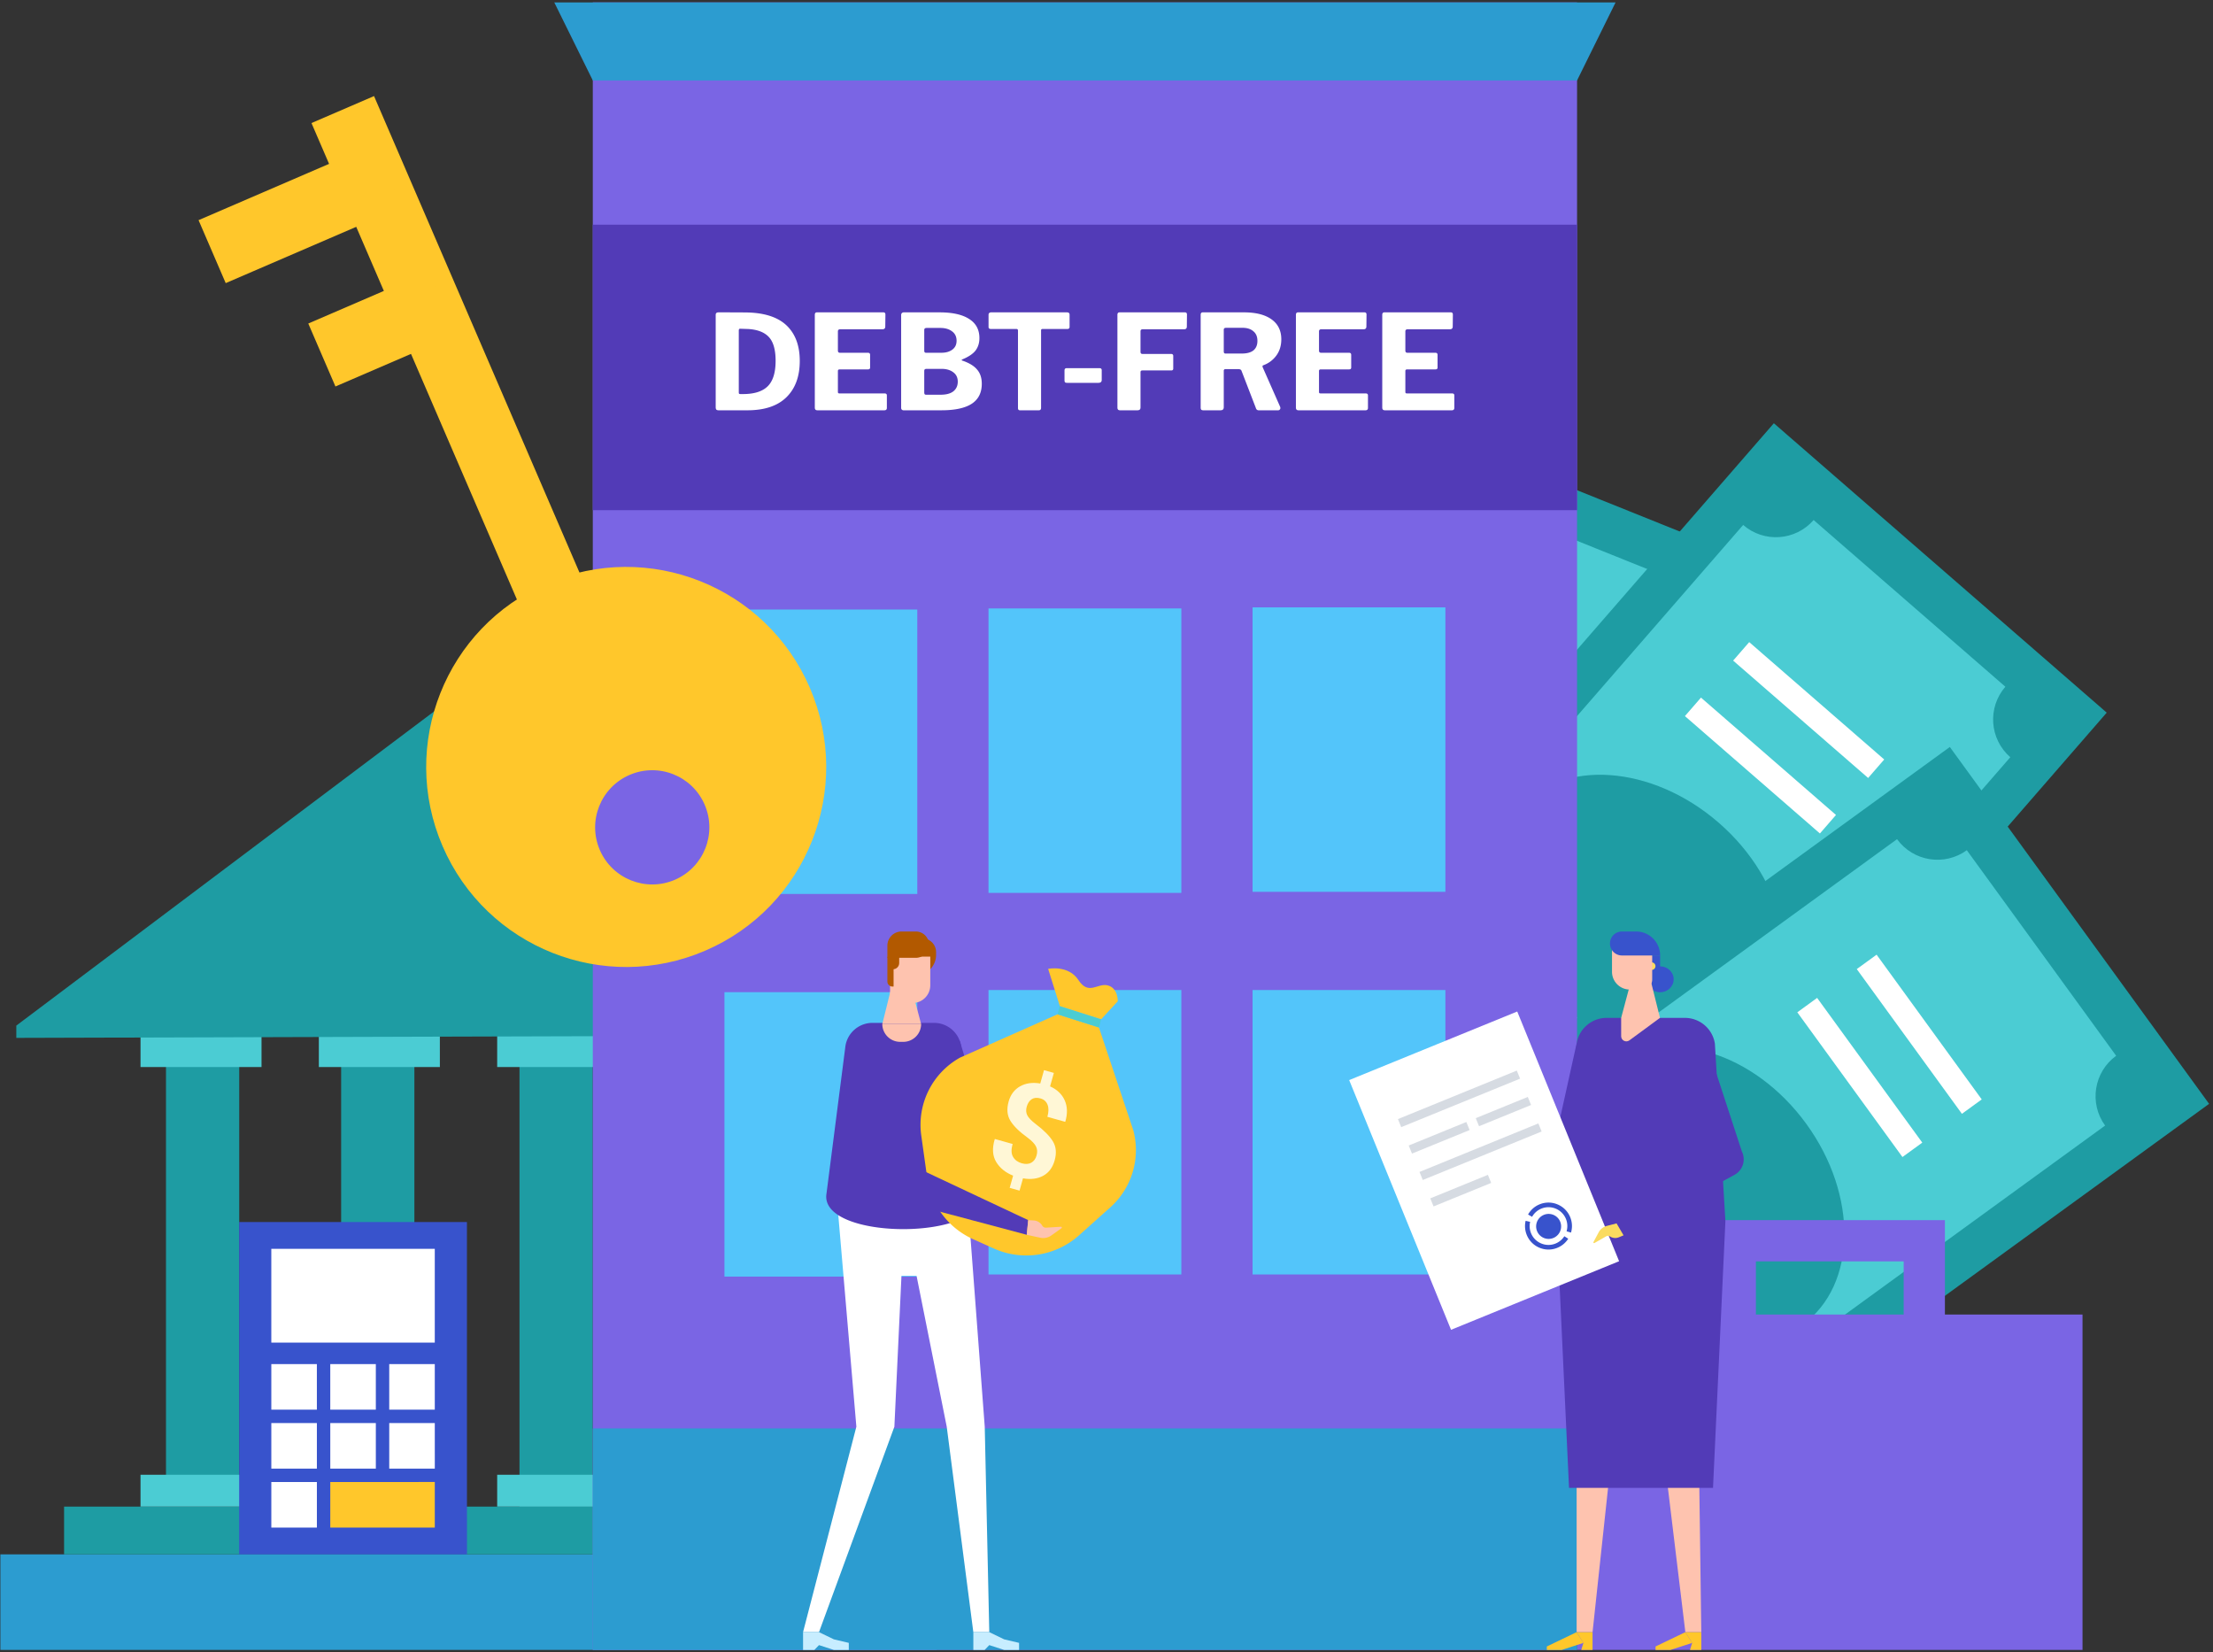 <svg fill="none" height="324" width="434" xmlns="http://www.w3.org/2000/svg"><rect width="100%" height="100%" fill="#333333" stroke="none"/><clipPath id="a"><path d="M0 0h433.636v324H0z"/></clipPath><g clip-path="url(#a)"><path d="m304.411 287.865-80.259-32.258 67.026-166.758 80.257 32.258z" fill="#1e9ca3"/><path d="M244.599 253.904c2.018-5.02-.416-10.725-5.435-12.743l52.852-131.497c5.02 2.017 10.724-.417 12.742-5.436l46.232 18.582c-2.018 5.019.416 10.724 5.436 12.742L303.573 267.05c-5.02-2.018-10.724.416-12.742 5.435z" fill="#4bccd3"/><path d="M326.95 200.076c-4.871 12.119-21.873 16.697-37.976 10.225-16.102-6.472-25.207-21.543-20.336-33.662 4.871-12.12 21.873-16.697 37.976-10.225 16.102 6.471 25.207 21.543 20.336 33.662z" fill="#1e9ca3"/><path d="m326.036 161.901-32.549-13.082 1.792-4.459 32.55 13.082zm5.376-13.376-32.549-13.083 1.793-4.459 32.549 13.083zm-38.709 96.309-32.549-13.082 1.792-4.459 32.549 13.083zm5.376-13.376-32.549-13.083 1.792-4.458 32.549 13.082z" fill="#fff"/><path d="m295.251 275.383-65.281-56.747L347.877 82.995l65.281 56.747z" fill="#1e9ca3"/><path d="M249.848 223.718c3.549-4.083 3.116-10.271-.967-13.82l92.976-106.96c4.083 3.549 10.271 3.116 13.82-.967l37.605 32.689c-3.55 4.083-3.117 10.27.966 13.82l-92.976 106.96c-4.083-3.55-10.27-3.117-13.819.966z" fill="#4bccd3"/><path d="M345.28 199.804c-8.569 9.857-26.133 8.619-39.231-2.766-13.097-11.385-16.769-28.606-8.2-38.464 8.569-9.857 26.134-8.619 39.231 2.766 13.098 11.386 16.769 28.606 8.2 38.464z" fill="#1e9ca3"/><path d="m356.91 163.433-26.475-23.015 3.152-3.626 26.476 23.014zm9.458-10.881-26.475-23.015 3.152-3.626 26.476 23.014zm-68.097 78.339-26.475-23.014 3.152-3.627 26.476 23.014zm9.458-10.881-26.476-23.014 3.153-3.627 26.475 23.014z" fill="#fff"/><path d="m287.838 322.093-50.845-69.977 145.396-105.644 50.846 69.977z" fill="#1e9ca3"/><path d="M255.218 261.538c4.376-3.18 5.347-9.306 2.167-13.682l114.652-83.306c3.18 4.377 9.306 5.347 13.683 2.167l29.289 40.309c-4.379 3.18-5.346 9.306-2.169 13.683l-114.651 83.306c-3.18-4.377-9.306-5.347-13.682-2.167z" fill="#4bccd3"/><path d="M353.584 259.704c-10.567 7.678-27.402 2.52-37.604-11.519-10.2-14.04-9.904-31.646.663-39.323 10.566-7.678 27.402-2.52 37.603 11.519 10.201 14.04 9.905 31.645-.662 39.323z" fill="#1e9ca3"/><path d="m373.097 226.88-20.62-28.379 3.887-2.825 20.621 28.379zm11.663-8.474-20.621-28.38 3.888-2.824 20.62 28.379zm-83.972 61.014-20.621-28.38 3.888-2.824 20.62 28.379zm11.662-8.474-20.62-28.38 3.887-2.824 20.621 28.379z" fill="#fff"/><path d="M344.357 265.471h28.98v-18.13h-28.98zm37.068 8.088H336.27v-34.306h45.155z" fill="#7a65e4"/><path d="M408.411 323.532h-99.129v-65.767h99.129z" fill="#7a65e4"/><path d="M46.916 204.241v90.56H32.552v-90.56z" fill="#1e9ca3"/><path d="M150.593 204.866v90.56h-14.365v-90.56z" fill="#d6dbe2"/><path d="M116.242 204.866v90.56h-14.365v-90.56zm-34.975 0v90.56H66.902v-90.56z" fill="#1e9ca3"/><path d="M51.288 209.238H27.556v-6.245h23.732zm34.976 0H62.53v-6.245h23.733zm34.974 0H97.505v-6.245h23.733z" fill="#4bccd3"/><path d="M155.588 209.238h-23.732v-6.245h23.732z" fill="#fff"/><path d="m92.209 134.18-89.01 66.928v2.408l176.747-.525v-2.97z" fill="#1e9ca3"/><path d="M183.693 323.53H.075v-18.737h183.618z" fill="#2c9cd0"/><path d="M170.578 304.794H12.566v-9.367h158.012z" fill="#1e9ca3"/><path d="M51.288 295.426H27.556v-6.246h23.732zm34.976 0H62.53v-6.246h23.733zm34.974 0H97.505v-6.246h23.733z" fill="#4bccd3"/><path d="M155.588 295.426h-23.732v-6.246h23.732z" fill="#f1f3f9"/><path d="M309.283 323.532H116.257V.47h193.026z" fill="#7a65e4"/><path d="M309.283 323.532H116.257v-43.434h193.026z" fill="#2c9cd0"/><path d="M179.894 175.293h-37.818V119.52h37.818zm0 75.033h-37.818v-55.774h37.818zm51.784-75.242h-37.817V119.31h37.817zm51.786-.21h-37.818V119.1h37.818zm-51.786 75.032h-37.817v-55.774h37.817zm51.786 0h-37.818v-55.774h37.818z" fill="#53c5fa"/><path d="M116.257 15.775 108.7.469h208.139l-7.557 15.306z" fill="#2c9cd0"/><path d="M309.283 100.04H116.257V44.056h193.026zM186.564 230.452l23.523-.835v-3.481l-16.366-3.904-5.494-18.119-10.872.72z" fill="#523bb7"/><path d="m209.89 226.305 2.33-.48a2.996 2.996 0 0 1 2.347.499l2.126 1.523c.137.098.06.316-.109.305l-3.153-.193a.876.876 0 0 0-.807.429 2.22 2.22 0 0 1-1.775 1.089l-1.196.074z" fill="#fadb5f"/><path d="M179.601 191.233v-7.228h1.284a2.69 2.69 0 0 1 2.691 2.69v.562a3.976 3.976 0 0 1-3.975 3.976z" fill="#b25900"/><path d="m164.259 236.594 3.686 43.163-10.455 40.286h3.127l14.784-40.287 1.389-29.587h2.959l5.917 29.587 5.217 40.287h3.127l-.888-40.286-3.256-43.163z" fill="#fff"/><path d="M166.46 323.532h-2.922l-2.922-.943v-2.545l2.922 1.413 2.922.69zm-6.753 0h-2.216v-3.488h3.125v2.545zm40.147 0h-2.923l-2.921-.943v-2.545l2.921 1.413 2.923.69zm-6.753 0h-2.216v-3.488h3.125v2.545z" fill="#c7edff"/><path d="m192.195 234.03-3.72-28.978a5.377 5.377 0 0 0-5.301-4.479H171.11a5.377 5.377 0 0 0-5.301 4.479l-3.72 28.978c-1.575 9.317 31.681 9.317 30.106 0z" fill="#523bb7"/><path d="M178.252 191.823h-2.99l-2.228 8.97h7.612z" fill="#fec3af"/><path d="M178.956 196.679h-2.444a1.95 1.95 0 0 1-1.951-1.951v-7.143h7.881v5.608a3.486 3.486 0 0 1-3.486 3.486zm-2.42 7.615h.608a3.502 3.502 0 0 0 3.502-3.502h-7.612a3.502 3.502 0 0 0 3.502 3.502z" fill="#fec3af"/><path d="M175.244 193.448h-.236a.98.98 0 0 1-.98-.981v-4.848h1.216z" fill="#b25900"/><path d="M179.604 187.817h-5.576v-2.384a2.776 2.776 0 0 1 2.776-2.776h2.8a2.58 2.58 0 1 1 0 5.16z" fill="#b25900"/><path d="M175.129 190.058v-6.684h1.216v5.469c0 .671-.544 1.215-1.216 1.215z" fill="#b25900"/><path d="m207.402 198.894-19.135 8.497a15.076 15.076 0 0 0-7.596 15.26l1.167 8.336a15.514 15.514 0 0 0 9.004 12.003l4.064 1.827a15.52 15.52 0 0 0 16.708-2.586l6.126-5.479a15.078 15.078 0 0 0 4.519-15.112l-6.742-20.165z" fill="#ffc72b"/><path d="m215.517 201.475-8.115-2.581.448-1.618 8.115 2.581z" fill="#4bccd3"/><path d="m207.85 197.276-2.297-7.294s3.97-.831 5.949 2.203c1.98 3.033 3.713.583 5.662 1.018 2.142.478 2.046 3.135 2.046 3.135l-3.245 3.519z" fill="#ffc72b"/><path d="M203.286 226.567c.185-.657.146-1.246-.115-1.765-.262-.52-.801-1.086-1.617-1.7-1.618-1.163-2.75-2.269-3.395-3.321-.647-1.052-.764-2.312-.352-3.781.382-1.363 1.131-2.359 2.248-2.986 1.117-.628 2.435-.812 3.955-.553l.733-2.616 1.935.542-.74 2.641c1.369.611 2.324 1.522 2.864 2.732.541 1.211.583 2.597.128 4.158l-.053.051-3.469-.973c.268-.957.278-1.75.03-2.38s-.713-1.04-1.394-1.231c-.698-.195-1.274-.14-1.727.166s-.773.792-.96 1.457c-.177.633-.14 1.197.111 1.692.25.494.805 1.067 1.664 1.72 1.595 1.208 2.713 2.335 3.352 3.381.639 1.045.756 2.29.351 3.734-.396 1.412-1.146 2.418-2.251 3.019-1.104.6-2.424.769-3.961.504l-.675 2.41-1.935-.542.672-2.398c-1.475-.579-2.577-1.468-3.31-2.666-.731-1.199-.831-2.686-.298-4.462l.041-.054 3.469.972c-.304 1.087-.274 1.936.094 2.547.367.61.936 1.024 1.706 1.24.739.207 1.36.168 1.864-.115s.849-.758 1.035-1.423z" fill="#fff7d6"/><path d="m173.186 234.626 28.174 7.501.285-2.874-22.372-10.523-4.484-23.313-9.185 1.82z" fill="#523bb7"/><path d="m201.36 242.128 2.666.579a2.776 2.776 0 0 0 2.175-.462l1.97-1.412c.128-.091.057-.292-.1-.283l-2.923.179a.81.81 0 0 1-.748-.397 2.06 2.06 0 0 0-1.646-1.01l-1.108-.068z" fill="#fec3af"/><path d="m292.562 235.149-2.057-1.776 14.557-10.085 4.15-18.752 5.8 2.842-3.666 19.48z" fill="#523bb7"/><path d="m337.255 239.459-4.154 40.29.546 40.29h-3.127l-4.875-40.29-.958-30.428h-2.285l-5.748 30.428-4.33 40.29h-3.127v-40.29l.637-40.29z" fill="#fec3af"/><path d="M303.353 323.532h2.922l4.254-1.376-1.332-2.112-5.844 2.811z" fill="#ffc72b"/><path d="M310.107 323.532h2.216v-3.488h-3.126l1.332 2.112zm14.569 0h2.922l4.255-1.376-1.332-2.112-5.845 2.811z" fill="#ffc72b"/><path d="M331.43 323.532h2.216v-3.488h-3.125l1.332 2.112z" fill="#ffc72b"/><path d="M338.375 239.458h-33.099l3.976-35.115a5.96 5.96 0 0 1 5.835-4.75h15.334a5.963 5.963 0 0 1 5.893 5.057zm-2.43 52.294h-28.238l-2.431-52.294h33.099z" fill="#523bb7"/><path d="m290.505 233.373-1.659 1.092a2.503 2.503 0 0 0-1.091 1.68l-.355 2.154c-.024.14.15.222.244.116l1.747-1.976a.73.73 0 0 1 .73-.222c.596.153 1.23.001 1.691-.406l.75-.662z" fill="#fadb5f"/><path d="M328.23 192.029c0 1.403-1.191 2.541-2.658 2.541-1.469 0-2.658-1.138-2.658-2.541s1.189-2.54 2.658-2.54c1.467 0 2.658 1.137 2.658 2.54z" fill="#3853cc"/><path d="M325.571 191.187h-3.302v-3.833h3.302z" fill="#3853cc"/><path d="M324.659 189.422a.739.739 0 1 1-1.477 0 .739.739 0 0 1 1.477 0z" fill="#fadb5f"/><path d="M323.317 190.623h-2.991l-2.394 8.97v3.591c0 .83.941 1.309 1.612.82l6-4.411z" fill="#fec3af"/><path d="M319.622 194.037h2.444a1.952 1.952 0 0 0 1.952-1.952v-7.143h-7.882v5.609a3.486 3.486 0 0 0 3.486 3.486z" fill="#fec3af"/><path d="M325.572 187.355h-7.569a2.35 2.35 0 0 1 0-4.697h2.871a4.698 4.698 0 0 1 4.698 4.697z" fill="#3853cc"/><path d="m317.529 247.311-32.958 13.447-19.978-48.967 32.958-13.447z" fill="#fff"/><path d="m298.11 211.51-23.311 9.511-.645-1.58 23.312-9.512zm-9.897 10.082-11.301 4.611-.644-1.581 11.301-4.611zm12.052-4.917-10.204 4.164-.644-1.581 10.203-4.163zm-7.823 15.281-11.301 4.61-.645-1.58 11.301-4.611zm9.896-10.083-23.311 9.511-.645-1.58 23.312-9.512z" fill="#d6dbe2"/><path d="M305.948 239.492a2.45 2.45 0 1 1-4.535 1.85 2.45 2.45 0 0 1 4.535-1.85z" fill="#3853cc"/><path d="m308.099 241.694-.872-.252a3.662 3.662 0 0 0-.125-2.422 3.67 3.67 0 0 0-1.99-2.01 3.668 3.668 0 0 0-2.828-.015 3.654 3.654 0 0 0-1.819 1.604l-.79-.446a4.556 4.556 0 0 1 2.266-1.999 4.573 4.573 0 0 1 3.523.019 4.578 4.578 0 0 1 2.478 2.504c.394.967.449 2.01.157 3.017zm-4.42 3.329c-.604 0-1.209-.12-1.783-.362a4.57 4.57 0 0 1-2.478-2.505 4.572 4.572 0 0 1-.222-2.769l.885.204a3.661 3.661 0 0 0 .177 2.223 3.666 3.666 0 0 0 1.99 2.01 3.668 3.668 0 0 0 2.828.015 3.667 3.667 0 0 0 1.712-1.427l.765.489a4.6 4.6 0 0 1-3.874 2.122z" fill="#3853cc"/><path d="m318.404 242.232-1.386-2.309L333.1 226.73a.521.521 0 0 0 .148-.708l-9.606-21.226 10.059-3.182 7.901 24.164a3.478 3.478 0 0 1-1.576 4.666z" fill="#523bb7"/><path d="m317.028 239.888-1.923.5a2.5 2.5 0 0 0-1.573 1.24l-1.031 1.925c-.066.124.071.258.194.188l2.291-1.308a.729.729 0 0 1 .762.024 1.858 1.858 0 0 0 1.732.16l.923-.385z" fill="#fadb5f"/><path d="M123.48 151.948c5.679-2.449 12.269.169 14.718 5.849 2.45 5.68-.169 12.269-5.849 14.719-5.68 2.449-12.27-.17-14.719-5.849-2.449-5.68.17-12.27 5.85-14.719zm14.858 34.454c19.888-8.577 29.058-31.653 20.482-51.541-8.577-19.889-31.653-29.059-51.542-20.483-19.889 8.577-29.06 31.653-20.482 51.542 8.577 19.889 31.653 29.059 51.542 20.482z" fill="#ffc72b"/><path d="m61.084 24.129 12.268-5.29 47.014 109.022-12.267 5.29z" fill="#ffc72b"/><path d="m73.463 28.282 5.324 12.347-34.522 14.887L38.94 43.17zm10.743 24.915 5.325 12.347-23.747 10.241-5.325-12.347z" fill="#ffc72b"/><path d="m91.578 304.792-44.673.002-.004-65.167 44.671-.003z" fill="#3853cc"/><g fill="#fff"><path d="m85.267 263.274-32.058.002-.002-18.394 32.059-.003zm-23.123 13.14H53.21v-8.934h8.933zm11.562-.001-8.934.001-.001-8.934 8.935-.001zm11.562-.001-8.934.001v-8.934l8.933-.001zm-23.123 11.564-8.934.001-.001-8.935 8.934-.001zm.001 11.561-8.934.001-.001-8.934 8.934-.001zm11.562-11.562-8.935.001v-8.935l8.934-.001z"/></g><path d="m85.27 299.536-20.497.001v-8.934l20.496-.002z" fill="#ffc72b"/><path d="m85.27 287.974-8.935.001v-8.935l8.933-.001zM140.927 61.25c2.847 0 4.771.009 5.772.026 3.416.104 5.961.975 7.635 2.614 1.673 1.64 2.51 3.934 2.51 6.885 0 3.036-.871 5.409-2.614 7.117s-4.296 2.562-7.661 2.562h-5.616c-.207 0-.362-.043-.466-.13-.086-.103-.129-.266-.129-.49V61.767c0-.19.043-.32.129-.388.086-.087.233-.13.44-.13zm4.193 3.21c-.155 0-.233.12-.233.362v12.087c0 .138.017.233.052.284.051.052.146.078.284.078h.492c2.174 0 3.779-.5 4.814-1.501 1.053-1.018 1.579-2.692 1.579-5.021 0-2.157-.44-3.71-1.32-4.659s-2.243-1.475-4.089-1.579zm14.674-2.718c0-.328.138-.492.414-.492h13.045c.258 0 .388.147.388.44l-.026 2.33c0 .362-.181.543-.544.543h-8.256c-.328 0-.492.138-.492.414v3.753c0 .293.13.44.389.44h5.487c.293 0 .44.138.44.414v2.485c0 .241-.138.362-.415.362h-5.538c-.242 0-.363.104-.363.31v4.064c0 .12.018.207.052.259.052.052.13.078.233.078h8.852c.31 0 .466.129.466.388v2.458c0 .311-.173.466-.518.466h-13.044c-.208 0-.354-.043-.44-.13-.087-.085-.13-.223-.13-.413zm17.426 18.712a.489.489 0 0 1-.362-.13.456.456 0 0 1-.13-.335V61.794c0-.173.044-.302.13-.389a.526.526 0 0 1 .388-.155h7.014c2.536 0 4.469.431 5.797 1.294 1.346.846 2.019 2.097 2.019 3.753 0 .966-.259 1.786-.776 2.459-.518.655-1.389 1.233-2.614 1.734-.052.017-.078.052-.078.103 0 .052.026.087.078.104 1.346.449 2.32 1.035 2.924 1.76.622.707.932 1.64.932 2.795 0 1.76-.664 3.071-1.993 3.934-1.311.846-3.295 1.268-5.953 1.268zm7.428-11.284c.846 0 1.544-.199 2.097-.595.569-.414.854-1.001.854-1.76 0-.794-.294-1.407-.88-1.838-.587-.449-1.355-.673-2.304-.673h-2.666c-.172 0-.301.035-.388.104-.069.069-.103.18-.103.336v3.96c0 .173.026.293.077.362.052.07.147.104.285.104zm-.181 8.23c1.104 0 1.941-.224 2.511-.673.569-.466.854-1.095.854-1.889s-.294-1.406-.88-1.838c-.587-.448-1.355-.672-2.304-.672h-2.899c-.189 0-.319.034-.388.103-.069.052-.103.164-.103.337v4.14c0 .173.026.303.077.389.052.069.147.103.285.103zm9.401-15.684c0-.138.043-.25.129-.336a.587.587 0 0 1 .388-.13h14.856c.346 0 .518.155.518.466v2.407c0 .259-.155.388-.466.388h-4.84c-.189 0-.284.087-.284.26v15.192c0 .327-.147.491-.44.491h-3.701c-.259 0-.389-.146-.389-.44V64.848c0-.121-.026-.207-.077-.26-.035-.05-.104-.077-.207-.077h-4.996c-.327 0-.491-.13-.491-.388zm22.195 12.786c0 .38-.224.569-.673.569h-6.082c-.207 0-.354-.035-.44-.104-.069-.086-.104-.224-.104-.414v-1.889c0-.31.13-.466.389-.466h6.522c.121 0 .216.035.285.104s.103.163.103.284zm3.077-12.76c0-.328.138-.492.414-.492h12.837c.259 0 .389.147.389.44l-.026 2.33c0 .362-.173.543-.518.543h-8.075c-.173 0-.302.034-.388.103-.069.07-.104.173-.104.311v4.012c0 .276.13.414.388.414h5.617c.276 0 .414.138.414.414v2.459c0 .241-.13.362-.388.362h-5.668c-.242 0-.363.112-.363.336v6.885c0 .224-.052.38-.155.466-.104.086-.276.13-.518.13h-3.287c-.207 0-.353-.044-.44-.13-.086-.086-.129-.224-.129-.414zm31.908 18.013a.807.807 0 0 1 .052.234c0 .137-.043.25-.129.336a.425.425 0 0 1-.311.13h-3.804c-.294 0-.484-.156-.57-.466l-2.795-7.247a.491.491 0 0 0-.233-.285c-.104-.052-.267-.078-.492-.078h-2.458c-.104 0-.182.035-.233.104a.248.248 0 0 0-.078.181v7.17c0 .224-.06.387-.181.49-.104.087-.276.13-.518.13h-3.287c-.207 0-.354-.043-.44-.13-.069-.085-.103-.215-.103-.387V61.742c0-.328.138-.492.414-.492h8.075c2.329 0 4.132.457 5.409 1.372s1.915 2.217 1.915 3.908c0 1.26-.336 2.338-1.009 3.235a5.428 5.428 0 0 1-2.536 1.864c-.138.052-.173.18-.104.388zm-7.505-10.43c1 0 1.76-.207 2.277-.62.518-.432.777-1.053.777-1.864 0-.829-.268-1.458-.803-1.89-.517-.448-1.225-.673-2.122-.673h-3.183c-.19 0-.32.035-.389.104-.069.052-.103.155-.103.31v4.193c0 .155.026.268.078.337.051.069.146.103.284.103zm10.603-7.583c0-.328.138-.492.414-.492h13.044c.259 0 .389.147.389.44l-.026 2.33c0 .362-.181.543-.544.543h-8.256c-.328 0-.492.138-.492.414v3.753c0 .293.13.44.388.44h5.487c.294 0 .44.138.44.414v2.485c0 .241-.138.362-.414.362h-5.538c-.242 0-.363.104-.363.31v4.064c0 .12.017.207.052.259.052.052.129.077.233.077h8.851c.311 0 .466.13.466.389v2.458c0 .311-.172.466-.517.466h-13.045c-.207 0-.353-.043-.44-.13-.086-.085-.129-.223-.129-.413zm16.934 0c0-.328.138-.492.414-.492h13.045c.258 0 .388.147.388.44l-.026 2.33c0 .362-.181.543-.544.543h-8.256c-.328 0-.492.138-.492.414v3.753c0 .293.13.44.389.44h5.487c.293 0 .44.138.44.414v2.485c0 .241-.138.362-.414.362h-5.539c-.242 0-.363.104-.363.31v4.064c0 .12.018.207.052.259.052.052.13.077.233.077h8.852c.31 0 .466.13.466.389v2.458c0 .311-.173.466-.518.466H271.65c-.207 0-.354-.043-.44-.13-.087-.085-.13-.223-.13-.413z" fill="#fff"/></g></svg>